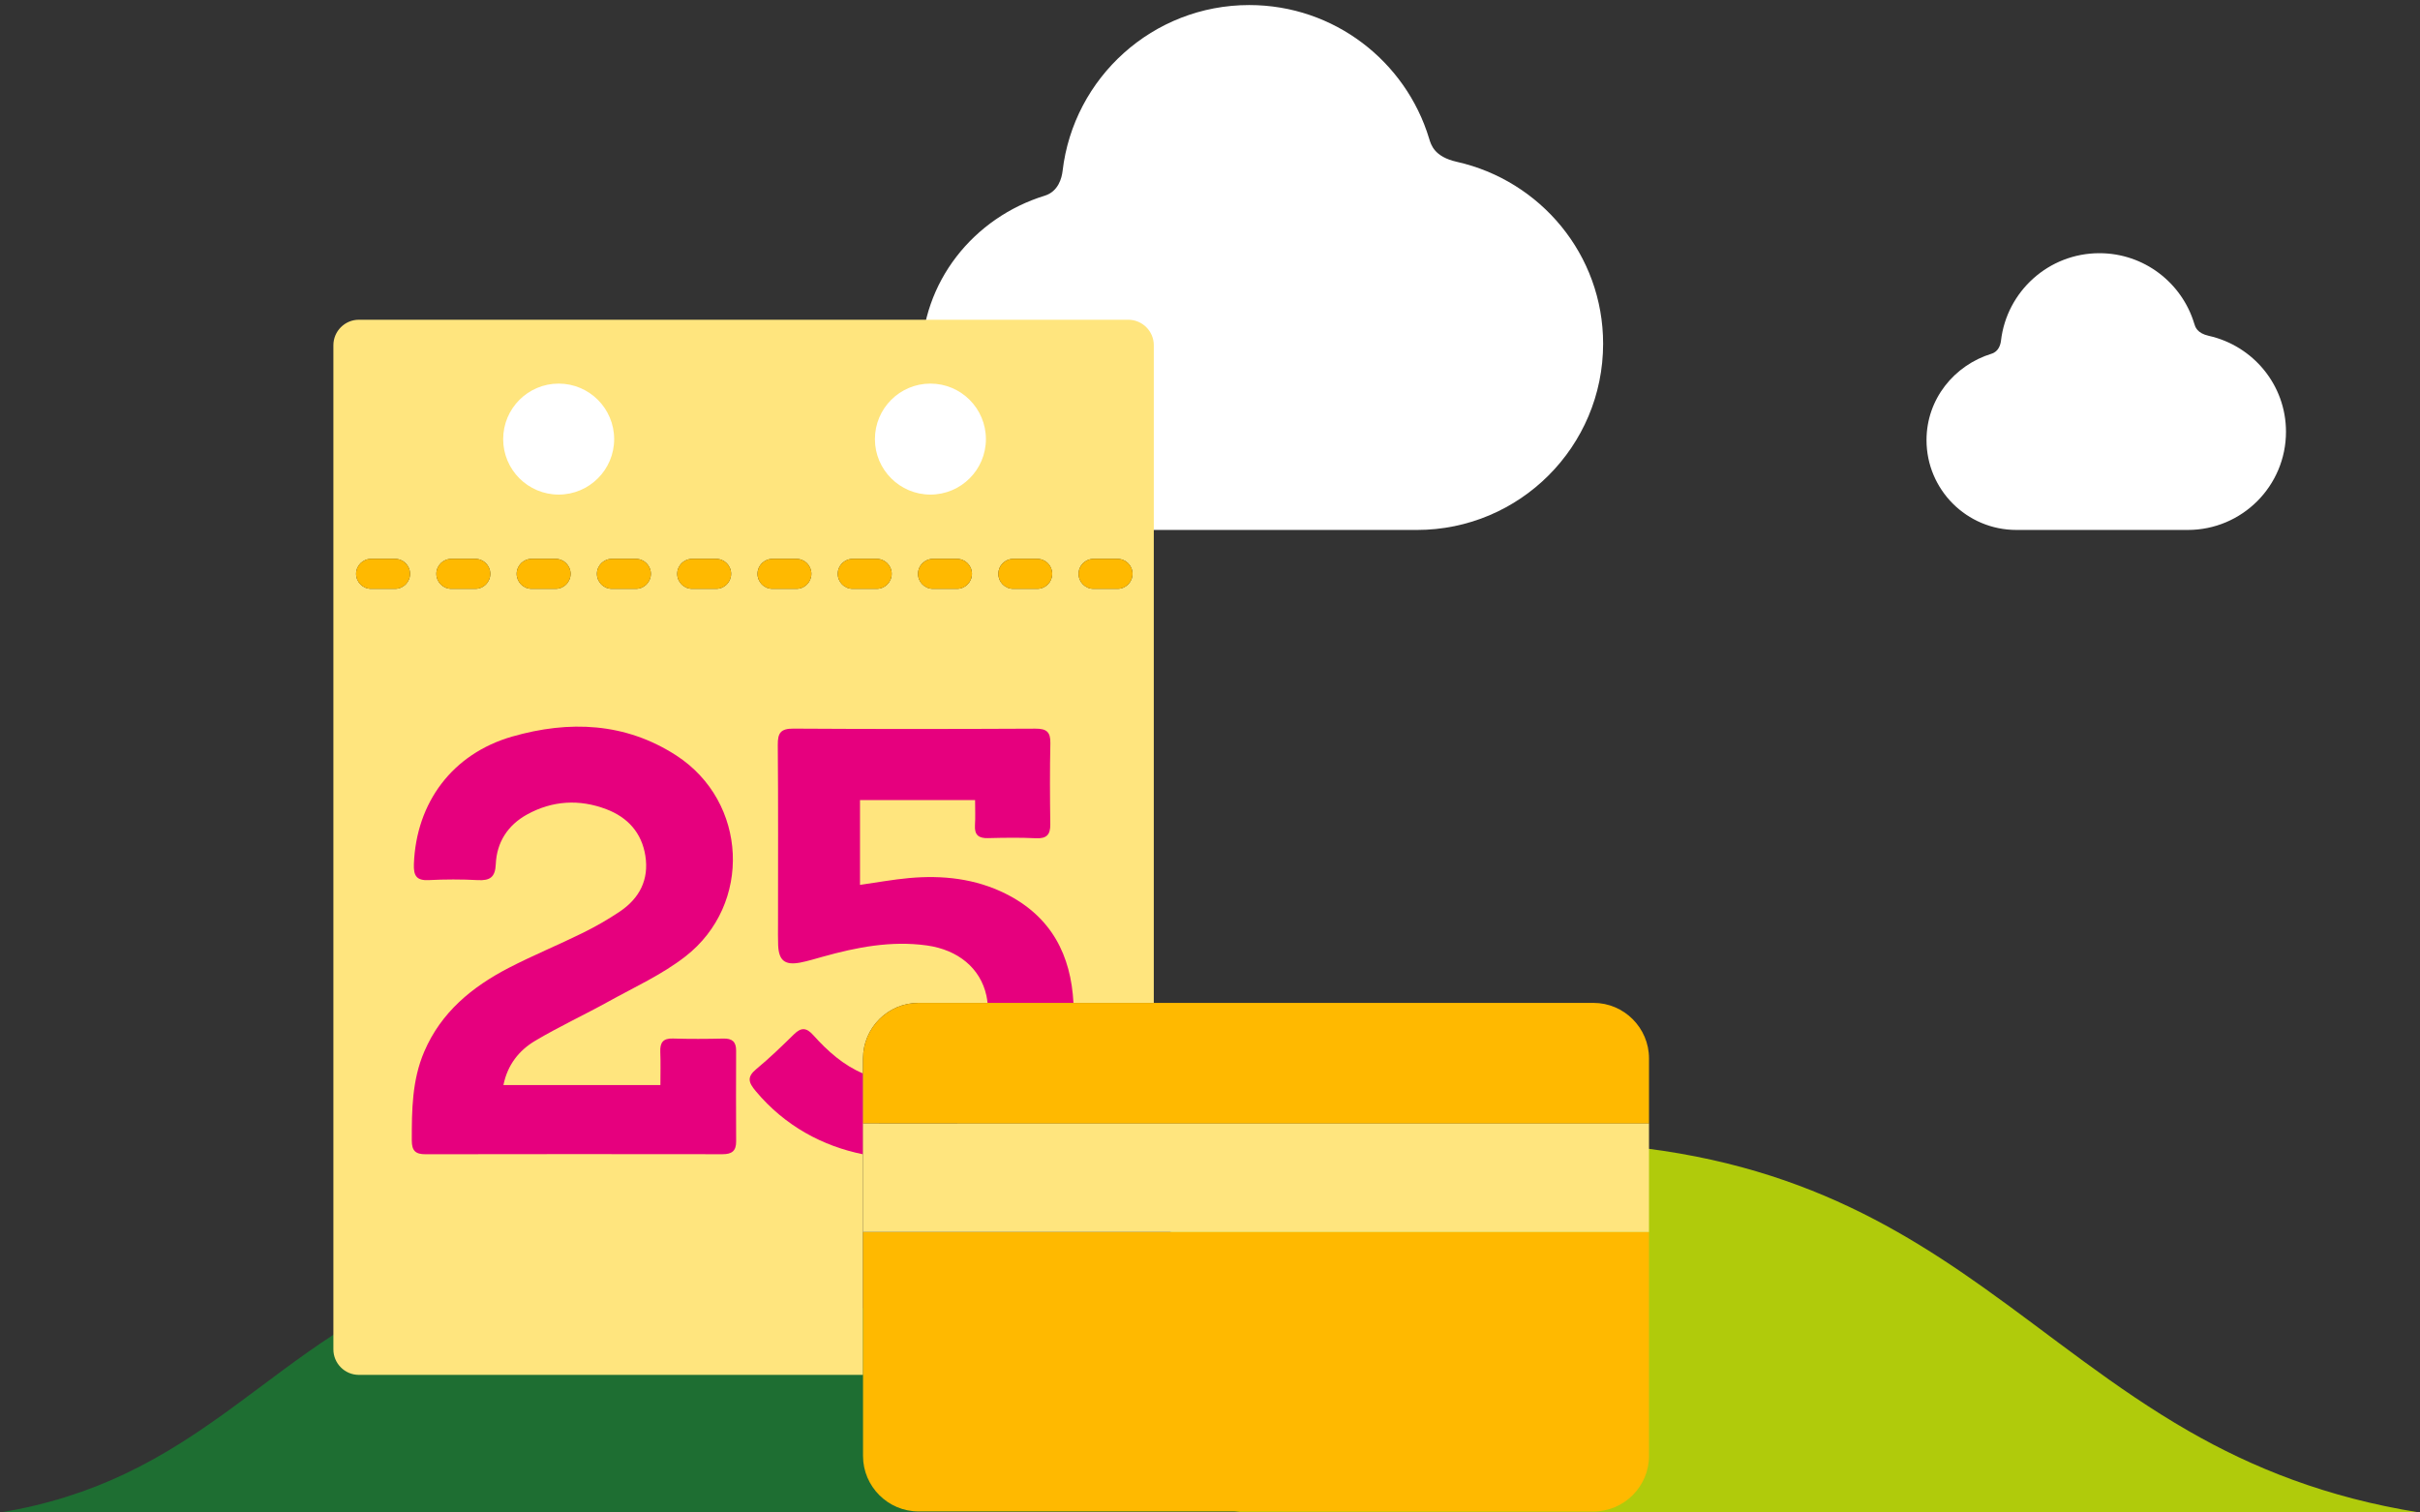 <?xml version="1.0" encoding="utf-8"?>
<!-- Generator: Adobe Illustrator 16.0.0, SVG Export Plug-In . SVG Version: 6.00 Build 0)  -->
<!DOCTYPE svg PUBLIC "-//W3C//DTD SVG 1.1//EN" "http://www.w3.org/Graphics/SVG/1.1/DTD/svg11.dtd">
<svg version="1.1" id="Lager_1" xmlns="http://www.w3.org/2000/svg" xmlns:xlink="http://www.w3.org/1999/xlink" x="0px" y="0px"
	 viewBox="0 0 1280 800" enable-background="new 0 0 1280 800" xml:space="preserve">
<rect x="0" y="0" width="1280" height="800" fill="#333333" stroke="none"/>
<g>
	<path fill="#B0CB0B" d="M1157.605,756.9c-39.529-22.742-72.531-50.361-108.404-75.844
		c-58.289-41.412-124.133-77.197-237.844-77.197c-199.22,0-251.537,109.757-373.658,167.334
		c-26.984,12.725-57.355,22.917-93.473,28.807h20.161h915.337C1230.373,792.093,1191.477,776.37,1157.605,756.9z"/>
	<path fill="#1E6E32" d="M571.508,769.717c-27.777-15.979-50.965-35.385-76.17-53.287c-40.957-29.1-87.217-54.24-167.119-54.24
		c-139.978,0-176.737,77.113-262.544,117.574C46.719,788.701,25.377,795.863,0,800h14.164h643.148
		C622.637,794.449,595.307,783.395,571.508,769.717z"/>
</g>
<path fill="#FFFFFF" d="M1160.586,171.14c-6.518-21.535-26.502-37.218-50.162-37.218c-26.869,0-49.008,20.224-52.053,46.273
	c-0.223,1.911-1.154,5.72-4.984,6.896c-19.75,6.088-34.404,23.981-34.404,45.684c0,26.25,21.279,47.53,47.533,47.53
	c19.787,0,70.086,0,90.664,0c28.684,0,51.936-23.25,51.936-51.934c0-24.86-17.5-45.495-40.795-50.73
	C1162.033,176.231,1161.131,172.939,1160.586,171.14z"/>
<path fill="#FFFFFF" d="M755.893,73.26c-12.359-40.843-50.266-70.589-95.139-70.589c-50.959,0-92.948,38.356-98.723,87.763
	c-0.422,3.624-2.191,10.848-9.454,13.078c-37.46,11.547-65.252,45.484-65.252,86.646c0,49.787,40.357,90.147,90.152,90.147
	c37.529,0,132.927,0,171.956,0c54.4,0,98.5-44.098,98.5-98.499c0-47.15-33.189-86.286-77.373-96.217
	C758.639,82.916,756.926,76.673,755.893,73.26z"/>
<g>
	<g>
		<path fill="#FFE57E" d="M596.786,169.12H189.811c-7.411,0-13.476,6.064-13.476,13.475v531.154c0,7.409,6.064,13.464,13.476,13.464
			h266.672v-75.59v-57.345v-34.465c0-16.137,13.193-29.351,29.339-29.351h124.449V182.595
			C610.271,175.184,604.207,169.12,596.786,169.12z M208.953,311.448h-12.682c-4.363,0-7.922-3.549-7.922-7.933
			c0-4.362,3.56-7.911,7.922-7.911h12.682c4.363,0,7.923,3.549,7.923,7.911C216.876,307.899,213.316,311.448,208.953,311.448z
			 M251.403,311.448h-12.671c-4.374,0-7.933-3.549-7.933-7.933c0-4.362,3.559-7.911,7.933-7.911h12.671
			c4.384,0,7.922,3.549,7.922,7.911C259.326,307.899,255.788,311.448,251.403,311.448z M293.864,311.448h-12.671
			c-4.383,0-7.912-3.549-7.912-7.933c0-4.362,3.529-7.911,7.912-7.911h12.671c4.384,0,7.933,3.549,7.933,7.911
			C301.796,307.899,298.248,311.448,293.864,311.448z M336.335,311.448h-12.682c-4.363,0-7.922-3.549-7.922-7.933
			c0-4.362,3.56-7.911,7.922-7.911h12.682c4.363,0,7.922,3.549,7.922,7.911C344.257,307.899,340.698,311.448,336.335,311.448z
			 M378.785,311.448h-12.672c-4.373,0-7.911-3.549-7.911-7.933c0-4.362,3.538-7.911,7.911-7.911h12.672
			c4.384,0,7.922,3.549,7.922,7.911C386.708,307.899,383.169,311.448,378.785,311.448z M421.246,311.448h-12.671
			c-4.384,0-7.912-3.549-7.912-7.933c0-4.362,3.527-7.911,7.912-7.911h12.671c4.384,0,7.912,3.549,7.912,7.911
			C429.157,307.899,425.629,311.448,421.246,311.448z M463.706,311.448h-12.671c-4.383,0-7.922-3.549-7.922-7.933
			c0-4.362,3.539-7.911,7.922-7.911h12.671c4.373,0,7.932,3.549,7.932,7.911C471.638,307.899,468.079,311.448,463.706,311.448z
			 M506.166,311.448h-12.67c-4.373,0-7.933-3.549-7.933-7.933c0-4.362,3.56-7.911,7.933-7.911h12.67
			c4.383,0,7.923,3.549,7.923,7.911C514.089,307.899,510.549,311.448,506.166,311.448z M548.627,311.448h-12.672
			c-4.383,0-7.911-3.549-7.911-7.933c0-4.362,3.527-7.911,7.911-7.911h12.672c4.384,0,7.913,3.549,7.913,7.911
			C556.541,307.899,553.011,311.448,548.627,311.448z M591.089,311.448h-12.672c-4.384,0-7.923-3.549-7.923-7.933
			c0-4.362,3.54-7.911,7.923-7.911h12.672c4.373,0,7.931,3.549,7.931,7.911C599.021,307.899,595.462,311.448,591.089,311.448z"/>
		<path fill="#FFB900" d="M378.785,295.604h-12.672c-4.373,0-7.911,3.549-7.911,7.911c0,4.384,3.538,7.933,7.911,7.933h12.672
			c4.384,0,7.922-3.549,7.922-7.933C386.708,299.153,383.169,295.604,378.785,295.604z"/>
		<path fill="#FFB900" d="M336.335,295.604h-12.682c-4.363,0-7.922,3.549-7.922,7.911c0,4.384,3.56,7.933,7.922,7.933h12.682
			c4.363,0,7.922-3.549,7.922-7.933C344.257,299.153,340.698,295.604,336.335,295.604z"/>
		<path fill="#FFB900" d="M293.864,295.604h-12.671c-4.383,0-7.912,3.549-7.912,7.911c0,4.384,3.529,7.933,7.912,7.933h12.671
			c4.384,0,7.933-3.549,7.933-7.933C301.796,299.153,298.248,295.604,293.864,295.604z"/>
		<path fill="#FFB900" d="M208.953,295.604h-12.682c-4.363,0-7.922,3.549-7.922,7.911c0,4.384,3.56,7.933,7.922,7.933h12.682
			c4.363,0,7.923-3.549,7.923-7.933C216.876,299.153,213.316,295.604,208.953,295.604z"/>
		<path fill="#FFB900" d="M251.403,295.604h-12.671c-4.374,0-7.933,3.549-7.933,7.911c0,4.384,3.559,7.933,7.933,7.933h12.671
			c4.384,0,7.922-3.549,7.922-7.933C259.326,299.153,255.788,295.604,251.403,295.604z"/>
		<path fill="#FFB900" d="M463.706,295.604h-12.671c-4.383,0-7.922,3.549-7.922,7.911c0,4.384,3.539,7.933,7.922,7.933h12.671
			c4.373,0,7.932-3.549,7.932-7.933C471.638,299.153,468.079,295.604,463.706,295.604z"/>
		<path fill="#FFB900" d="M421.246,295.604h-12.671c-4.384,0-7.912,3.549-7.912,7.911c0,4.384,3.527,7.933,7.912,7.933h12.671
			c4.384,0,7.912-3.549,7.912-7.933C429.157,299.153,425.629,295.604,421.246,295.604z"/>
		<path fill="#FFB900" d="M591.089,295.604h-12.672c-4.384,0-7.923,3.549-7.923,7.911c0,4.384,3.54,7.933,7.923,7.933h12.672
			c4.373,0,7.931-3.549,7.931-7.933C599.021,299.153,595.462,295.604,591.089,295.604z"/>
		<path fill="#FFB900" d="M548.627,295.604h-12.672c-4.383,0-7.911,3.549-7.911,7.911c0,4.384,3.527,7.933,7.911,7.933h12.672
			c4.384,0,7.913-3.549,7.913-7.933C556.541,299.153,553.011,295.604,548.627,295.604z"/>
		<path fill="#FFB900" d="M506.166,295.604h-12.67c-4.373,0-7.933,3.549-7.933,7.911c0,4.384,3.56,7.933,7.933,7.933h12.67
			c4.383,0,7.923-3.549,7.923-7.933C514.089,299.153,510.549,295.604,506.166,295.604z"/>
	</g>
	<g>
		<path fill-rule="evenodd" clip-rule="evenodd" fill="#E6007E" d="M266.277,573.925c27.879,0,55.08,0,83.032,0
			c0-6.054,0.168-11.836-0.063-17.598c-0.188-4.885,1.461-7.183,6.701-7.014c8.851,0.271,17.744,0.229,26.605,0.02
			c4.655-0.124,6.826,1.607,6.806,6.368c-0.073,16.012-0.073,32.023,0.01,48.034c0.032,5.009-2.254,6.784-7.17,6.764
			c-52.376-0.063-104.752-0.084-157.118,0.021c-5.292,0.021-7.244-1.838-7.265-7.202c-0.021-16.053,0.095-31.982,6.597-47.116
			c8.924-20.834,25.28-34.193,44.673-44.255c12.838-6.64,26.25-12.129,39.204-18.517c6.764-3.341,13.36-7.118,19.602-11.314
			c10.354-6.994,15.469-16.826,13.455-29.496c-1.942-12.192-9.342-20.292-20.614-24.593c-14.279-5.428-28.516-4.612-41.939,2.777
			c-10.146,5.594-16.053,14.633-16.554,26.262c-0.292,6.93-3.048,8.809-9.54,8.453c-8.622-0.458-17.327-0.438-25.948,0
			c-6.544,0.335-8.037-2.441-7.828-8.453c1.2-32.629,20.426-58.411,52.021-67.48c30.102-8.642,59.797-7.453,86.737,9.989
			c37.795,24.465,40.352,78.763,4.78,106.381c-12.295,9.561-26.908,16.199-40.666,23.818c-12.807,7.098-26.157,13.256-38.744,20.749
			C274.576,555.556,268.438,563.175,266.277,573.925z"/>
		<g>
			<path fill="#E6007E" d="M531.991,472.762c-16.056-8.058-33.445-9.936-51.167-8.33c-8.579,0.775-17.096,2.361-25.948,3.614
				c0-14.864,0-29.687,0-44.861c20.197,0,40.02,0,60.873,0c0,4.779,0.209,9.081-0.063,13.359c-0.313,5.135,1.984,6.909,6.931,6.763
				c8.433-0.209,16.899-0.354,25.322,0.063c5.731,0.271,7.661-1.94,7.587-7.432c-0.197-14.3-0.28-28.579,0.041-42.846
				c0.116-6.055-2.116-7.724-7.984-7.683c-42.626,0.209-85.265,0.251-127.903-0.021c-6.764-0.042-8.35,2.296-8.287,8.643
				c0.271,31.595,0.125,63.199,0.125,94.806c0,3.675-0.083,7.348,0.063,11.022c0.334,8.203,3.569,10.812,11.69,9.269
				c4.008-0.773,7.943-2.005,11.878-3.09c18.016-5.031,36.178-8.58,55.027-5.971c16.68,2.316,28.4,12.107,31.564,26.533
				c0.271,1.293,0.459,2.567,0.606,3.862h45.434C566.454,505.392,556.289,484.932,531.991,472.762z"/>
			<path fill="#E6007E" d="M456.483,567.809c-10.312-4.361-18.705-11.773-26.304-20.271c-3.569-3.986-6.345-4.279-10.187-0.501
				c-6.482,6.366-13.026,12.692-20.019,18.475c-5.094,4.238-4.009,7.12-0.23,11.628c15.542,18.601,35.697,29.163,56.74,33.401
				v-19.455V567.809z"/>
		</g>
	</g>
	<g>
		<path fill="#FFB900" d="M872.197,770.112c0,16.137-13.203,29.328-29.352,29.351l-357.023-0.022
			c-16.126,0-29.339-13.191-29.339-29.328V651.623h415.714V770.112z"/>
		<path fill="#FFB900" d="M456.483,559.813c0-16.137,13.193-29.351,29.339-29.351h357.023c16.148,0,29.352,13.214,29.352,29.351
			v34.484l-415.714-0.02V559.813z"/>
		<polygon fill="#FFE57E" points="456.483,651.623 456.483,594.278 872.197,594.298 872.197,651.623 		"/>
	</g>
	<path fill="#FFFFFF" d="M521.469,232.267c0,16.2-13.132,29.331-29.352,29.331c-16.209,0-29.351-13.13-29.351-29.331
		c0-16.219,13.141-29.371,29.351-29.371C508.337,202.896,521.469,216.048,521.469,232.267z"/>
	<path fill="#FFFFFF" d="M266.141,232.267c0,16.2,13.131,29.331,29.352,29.331c16.209,0,29.35-13.13,29.35-29.331
		c0-16.219-13.141-29.371-29.35-29.371C279.272,202.896,266.141,216.048,266.141,232.267z"/>
</g>
</svg>
